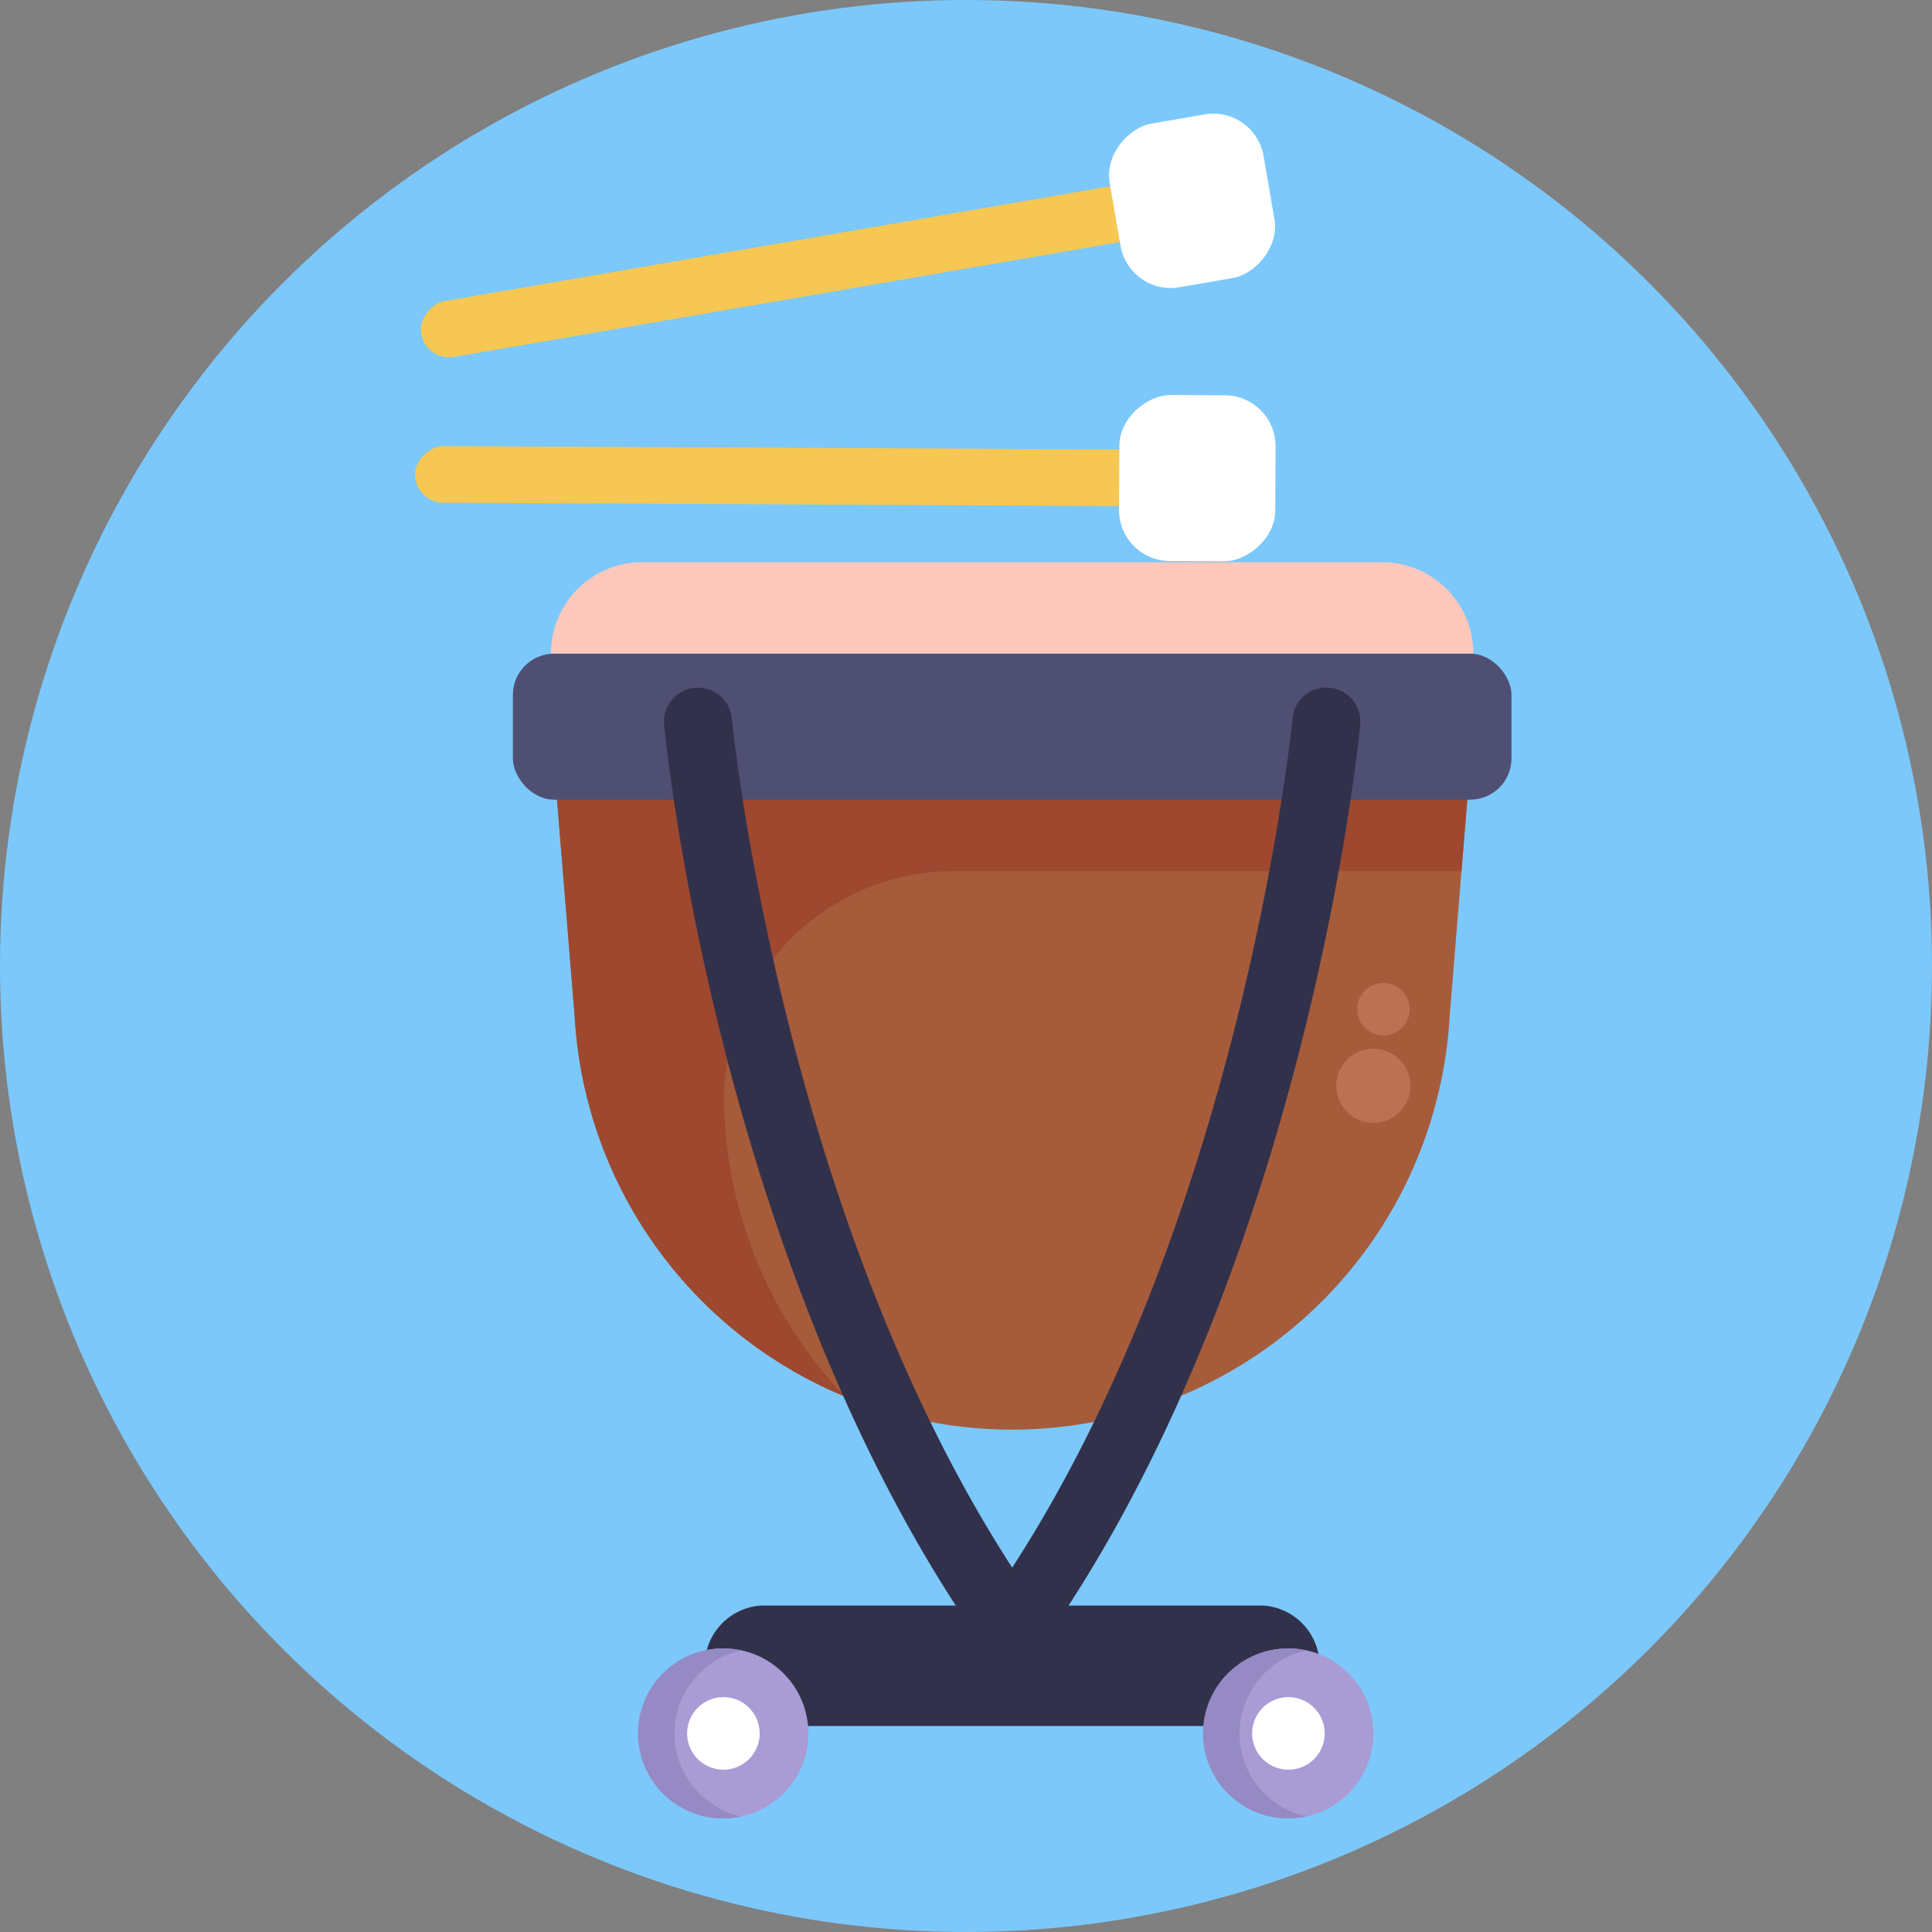 <svg xmlns="http://www.w3.org/2000/svg" viewBox="0 0 512 512"><rect x="0" y="0" width="512" height="512" fill="#808080" stroke="none"/><defs><style>.cls-1{fill:#7cc8fb;}.cls-2{fill:#a65c3b;}.cls-3{fill:#9e4830;}.cls-4{fill:#4f4f74;}.cls-5{fill:#fcc8bc;}.cls-6{fill:#32314b;}.cls-7{fill:#bc7153;}.cls-8{fill:#a99bd4;}.cls-9{fill:#958ac4;}.cls-10{fill:#fff;}.cls-11{fill:#f6c752;}</style></defs><title>Music</title><g id="BULINE"><circle class="cls-1" cx="256" cy="256" r="256"/></g><g id="Icons"><path class="cls-2" d="M268.24,378.87h0A116.13,116.13,0,0,1,152.3,269.36l-5.36-65.76H389.53l-5.36,65.76A116.13,116.13,0,0,1,268.24,378.87Z"/><path class="cls-3" d="M387.3,230.88H252.69a60.82,60.82,0,0,0-60.62,65.76h0a115.72,115.72,0,0,0,31.84,73.46A116.16,116.16,0,0,1,152.3,269.37l-5.36-65.77H389.53Z"/><rect class="cls-4" x="135.92" y="173.23" width="264.64" height="38.69" rx="10.93"/><path class="cls-5" d="M170.2,149H366.27a24.18,24.18,0,0,1,24.18,24.18v0a0,0,0,0,1,0,0H146a0,0,0,0,1,0,0v0A24.18,24.18,0,0,1,170.2,149Z"/><path class="cls-6" d="M360.47,192.06a9,9,0,0,0-17.94-1.68c-.12,1.34-12.95,130.4-74.29,225.05-61.32-94.6-74.16-223.58-74.3-225A9,9,0,1,0,176,192.06c.14,1.48,3.54,36.7,15.64,84.58,10.41,41.18,29.38,99.13,61.65,148.85H201.62a16,16,0,0,0,0,31.92H334.85a16,16,0,0,0,0-31.92H283.18c32.27-49.72,51.24-107.67,61.65-148.85C356.94,228.76,360.33,193.54,360.47,192.06Z"/><circle class="cls-7" cx="363.96" cy="287.75" r="9.83"/><circle class="cls-7" cx="366.64" cy="267.44" r="6.96"/><circle class="cls-8" cx="191.71" cy="459.37" r="22.52"/><path class="cls-9" d="M196.46,481.38a22.53,22.53,0,1,1,0-44,22.52,22.52,0,0,0,0,44Z"/><circle class="cls-10" cx="191.71" cy="459.37" r="9.62"/><circle class="cls-8" cx="341.44" cy="459.37" r="22.52"/><path class="cls-9" d="M346.19,481.38a22.53,22.53,0,1,1,0-44,22.52,22.52,0,0,0,0,44Z"/><circle class="cls-10" cx="341.44" cy="459.37" r="9.62"/><rect class="cls-11" x="209.98" y="18.7" width="15" height="215" rx="7.5" transform="translate(344.77 -90.65) rotate(90.28)"/><rect class="cls-10" x="295.28" y="106" width="44" height="41.4" rx="13.5" transform="translate(445.55 -189.94) rotate(90.28)"/><rect class="cls-11" x="210.08" y="-37.31" width="15" height="215" rx="7.5" transform="translate(249.74 -156.15) rotate(80.21)"/><rect class="cls-10" x="293.92" y="32.52" width="44" height="41.4" rx="13.5" transform="translate(314.63 -267.15) rotate(80.21)"/></g></svg>